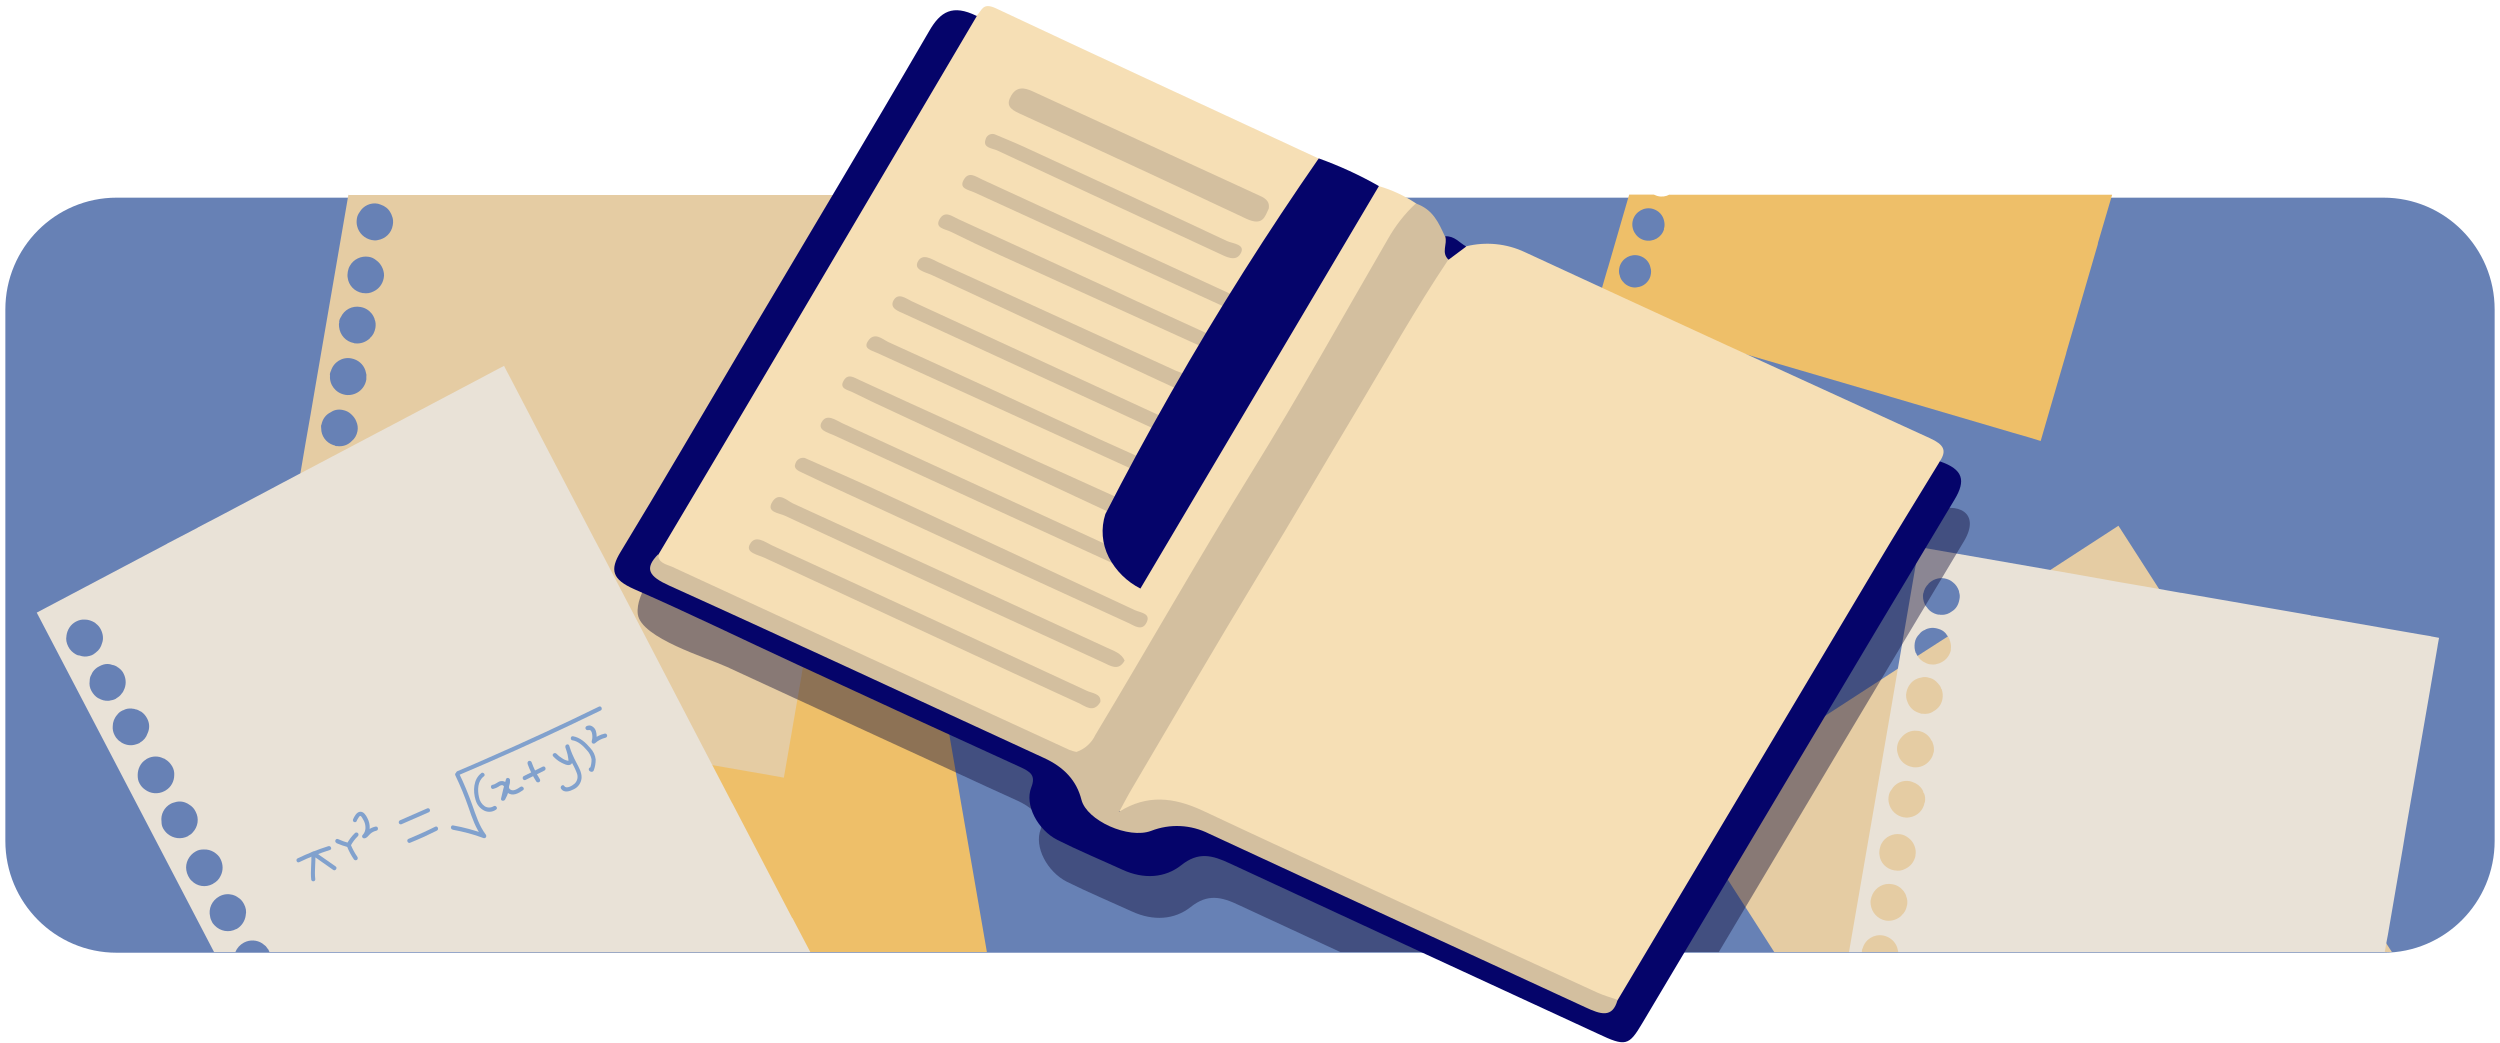 <svg width="386" height="161" viewBox="0 0 386 161" fill="none" xmlns="http://www.w3.org/2000/svg">
    <g clip-path="url(#clip0_2712_8196)">
        <path
            d="M367.991 30.518H18.009C8.519 30.518 0.826 38.25 0.826 47.788V129.831C0.826 139.369 8.519 147.101 18.009 147.101H367.991C377.481 147.101 385.174 139.369 385.174 129.831V47.788C385.174 38.25 377.481 30.518 367.991 30.518Z"
            fill="#6781B5" />
        <path
            d="M152.378 147.003H71.017L70.784 145.653L69.811 140.06L69.091 135.875L68.799 134.212L64.654 110.215L62.007 94.882L61.54 92.222L58.524 74.757L58.349 73.838L61.19 73.349L98.475 66.837L103.729 65.917L112.116 64.451L131.147 61.145L137.336 60.05L147.669 119.759L148.311 123.534L150.529 136.324L152.378 147.003Z"
            fill="#EEBF69" />
        <path
            d="M369.314 147.003H273.943L269.272 139.708L259.718 124.844L293.052 103.233L296.088 101.258L300.836 98.207L316.579 87.998L327.087 81.172L333.353 90.931L368.439 145.634V145.653L369.314 147.003Z"
            fill="#E5CCA3" />
        <path
            d="M296.788 121.93C296.905 122.106 296.963 122.262 297.022 122.438C297.022 122.438 297.1 122.399 297.119 122.419C296.983 122.282 296.886 122.106 296.788 121.93ZM375.308 98.226L373.42 97.913L357.016 95.058H356.88L356.685 94.98L336.856 91.538H336.758L333.333 90.931L326.892 89.817L323.973 89.288H323.915L318.875 88.389L318.7 88.35H318.641L316.559 87.998L296.263 84.458L293.033 103.233L291.884 109.98L285.482 147.003H287.467C287.467 146.905 287.467 146.827 287.487 146.748C287.487 146.612 287.545 146.494 287.603 146.396C287.992 145.027 289.355 144.186 290.756 144.441C291.787 144.636 292.585 145.34 292.916 146.259C292.974 146.494 293.033 146.729 293.091 146.964V147.003H368.205L368.439 145.653L368.594 144.832L368.692 144.323L370.988 130.966L371.455 128.13L375.172 106.714L376.339 99.908L376.398 99.517L376.514 98.891L376.592 98.481L375.308 98.246V98.226ZM296.963 91.635C297.08 91.049 297.333 90.54 297.761 90.149V90.11C298.403 89.484 299.299 89.132 300.252 89.308C300.739 89.406 301.167 89.582 301.536 89.914C301.965 90.227 302.256 90.697 302.432 91.166C302.47 91.244 302.49 91.362 302.49 91.459C302.607 91.811 302.626 92.163 302.529 92.574C302.393 93.376 302.003 94.021 301.381 94.393C300.914 94.745 300.388 94.96 299.785 94.921C299.629 94.941 299.493 94.921 299.376 94.882C299.376 94.882 299.299 94.921 299.26 94.901C299.046 94.862 298.812 94.784 298.637 94.706C298.131 94.491 297.742 94.139 297.469 93.709C297.314 93.591 297.236 93.435 297.177 93.278C296.944 92.77 296.847 92.163 296.944 91.577L296.963 91.635ZM294.434 139.786C294.336 140.431 294.044 140.959 293.597 141.331V141.37C292.974 141.957 292.137 142.25 291.262 142.152C291.223 142.133 291.203 142.152 291.184 142.133H291.145C289.88 141.898 288.965 140.862 288.829 139.61C288.79 139.336 288.79 139.101 288.868 138.828C288.907 138.593 288.985 138.378 289.082 138.182V138.143C289.627 136.97 290.853 136.285 292.137 136.52C292.916 136.637 293.5 137.048 293.928 137.596C294.083 137.83 294.239 138.065 294.317 138.339L294.278 138.378H294.317C294.511 138.828 294.531 139.317 294.453 139.786H294.434ZM295.757 132.1C295.582 133.019 294.998 133.762 294.2 134.134C293.694 134.427 293.13 134.505 292.546 134.388C292.527 134.427 292.488 134.388 292.488 134.388C291.223 134.173 290.308 133.195 290.191 132.002C290.133 131.709 290.172 131.415 290.211 131.122C290.289 130.79 290.367 130.477 290.522 130.222C291.067 129.205 292.274 128.619 293.441 128.814C293.889 128.873 294.258 129.068 294.57 129.303C295.037 129.616 295.407 130.085 295.601 130.613C295.776 131.083 295.854 131.572 295.737 132.1H295.757ZM297.158 123.905C296.963 125.137 296.01 126.017 294.842 126.194C294.609 126.252 294.317 126.272 294.044 126.194C293.986 126.194 293.967 126.233 293.928 126.194C292.78 125.978 291.904 125.118 291.651 124.023C291.554 123.651 291.554 123.279 291.612 122.908C291.67 122.517 291.826 122.204 292.06 121.91C292.604 120.952 293.733 120.385 294.901 120.62C295.076 120.659 295.173 120.698 295.329 120.757C295.971 120.972 296.496 121.382 296.827 121.95C296.944 122.126 297.002 122.282 297.061 122.458C297.255 122.888 297.294 123.397 297.197 123.905H297.158ZM298.54 116.16C298.462 116.63 298.248 117.08 297.956 117.412C297.372 118.155 296.438 118.566 295.484 118.468C295.426 118.468 295.348 118.468 295.329 118.429C295.29 118.468 295.27 118.429 295.27 118.429C294.142 118.234 293.286 117.432 293.033 116.415C292.896 116.024 292.857 115.574 292.935 115.163C293.013 114.694 293.208 114.322 293.48 113.97L293.519 113.931C294.083 113.188 295.017 112.718 295.971 112.836C296.088 112.836 296.166 112.836 296.243 112.855C297.119 113.012 297.839 113.559 298.209 114.322C298.306 114.439 298.384 114.537 298.403 114.694C298.598 115.124 298.637 115.632 298.579 116.16H298.54ZM299.921 107.888C299.785 108.748 299.26 109.433 298.559 109.804C298.053 110.176 297.43 110.293 296.788 110.195C296.73 110.195 296.71 110.235 296.671 110.195C296.477 110.137 296.302 110.098 296.146 110.019C295.348 109.746 294.764 109.1 294.492 108.318C294.414 108.122 294.336 107.907 294.317 107.673V107.633C294.278 107.399 294.297 107.125 294.356 106.871C294.453 106.382 294.648 105.951 294.959 105.58C295.348 105.071 295.951 104.719 296.613 104.622C296.924 104.524 297.275 104.504 297.625 104.582C297.683 104.582 297.703 104.602 297.742 104.622C298.209 104.7 298.579 104.895 298.909 105.189L298.948 105.228C298.948 105.228 299.046 105.287 299.046 105.345C299.162 105.443 299.26 105.502 299.337 105.658C299.552 105.873 299.668 106.108 299.746 106.401H299.785C299.785 106.401 299.863 106.48 299.824 106.499C299.96 106.949 299.999 107.399 299.921 107.849V107.888ZM301.245 100.26C301.069 101.16 300.505 101.923 299.688 102.294C299.513 102.392 299.357 102.47 299.143 102.49C298.812 102.627 298.442 102.627 298.053 102.568C298.053 102.568 297.975 102.607 297.936 102.568C297.606 102.509 297.314 102.372 297.061 102.216C296.944 102.177 296.886 102.138 296.808 102.06C296.496 101.864 296.263 101.59 296.068 101.277C295.971 101.14 295.893 100.984 295.835 100.827H295.796C295.601 100.319 295.562 99.81 295.64 99.263C295.718 98.715 295.99 98.246 296.341 97.913C296.574 97.6 296.847 97.385 297.177 97.268C297.469 97.072 297.82 96.994 298.17 96.955C298.384 96.916 298.656 96.955 298.909 96.994C299.123 97.033 299.357 97.112 299.571 97.19C299.96 97.346 300.291 97.6 300.544 97.952C300.583 97.972 300.544 98.011 300.544 98.011C300.622 98.089 300.7 98.168 300.758 98.265C300.894 98.441 300.992 98.637 301.05 98.852C301.05 98.891 301.05 98.93 301.05 98.969H301.089C301.225 99.439 301.283 99.85 301.186 100.299L301.245 100.26ZM296.788 121.969C296.905 122.145 296.963 122.302 297.022 122.478C297.022 122.478 297.1 122.438 297.119 122.458C296.983 122.321 296.886 122.145 296.788 121.969Z"
            fill="#E9E2D7" />
        <path
            d="M257.752 30.049C257.227 30.342 256.565 30.44 255.923 30.264C255.923 30.264 255.865 30.264 255.845 30.244C255.67 30.186 255.514 30.127 255.359 30.049H251.545L250.105 34.997V35.036L250.085 35.075L248.275 41.314L248.12 41.803L246.349 47.885L247.692 48.257L256.448 50.839L258.433 51.445H258.492L265.127 53.42H265.186L266.762 53.889H266.782L266.84 53.909L291.476 61.126L291.904 61.263L310.721 66.797L313.232 67.521L315.08 68.088L316.754 62.319L319.031 54.515V54.457L323.915 37.657V37.539L326.114 30.068H257.791L257.752 30.049ZM254.833 42.624C254.561 43.563 253.744 44.248 252.81 44.345C252.518 44.424 252.167 44.404 251.837 44.306H251.817L251.759 44.287C251.272 44.13 250.844 43.856 250.552 43.446H250.533C250.319 43.172 250.124 42.839 250.085 42.487H250.066C249.929 42.077 249.949 41.627 250.066 41.177C250.455 39.867 251.817 39.104 253.14 39.495C254.035 39.769 254.658 40.453 254.833 41.314C254.97 41.725 254.95 42.155 254.833 42.605V42.624ZM256.935 35.368C256.565 36.659 255.242 37.422 253.899 37.09C253.899 37.09 253.86 37.09 253.821 37.07C252.518 36.679 251.739 35.271 252.128 33.96C252.518 32.65 253.919 31.868 255.222 32.259C256.118 32.533 256.76 33.237 256.935 34.097C257.032 34.528 257.052 34.938 256.896 35.368H256.935Z"
            fill="#EEBF69" />
        <path
            d="M60.295 32.806C60.412 32.983 60.47 33.139 60.528 33.315C60.528 33.315 60.606 33.276 60.645 33.315C60.509 33.158 60.412 32.983 60.314 32.826L60.295 32.806ZM51.48 68.714L51.616 68.91L51.674 68.773C51.577 68.773 51.538 68.773 51.48 68.714ZM53.795 30.049L48.6 60.206L47.977 63.864L47.179 68.401L46.556 72.058L44.902 81.739V81.837L44.863 81.974L43.287 90.99V91.029L43.268 91.088L42.022 98.363L41.906 98.95L40.699 106.069L42.256 106.323L50.837 107.829L51.81 108.005L52.492 108.122H52.589L53.231 108.259L54.827 108.553H54.885L56.559 108.846L62.65 109.922H62.708L64.537 110.235H64.576L64.673 110.254L93.415 115.241L93.921 115.339L115.93 119.172L118.868 119.681L121.028 120.072L122.196 113.344L122.332 112.542L123.772 104.211V104.152L127.158 84.516V84.38L131.186 61.184L132.14 55.747L132.237 55.258L134.533 41.881L135.001 39.045L136.557 30.108H53.854L53.795 30.049ZM55.099 33.745C55.157 33.354 55.313 33.041 55.527 32.748C56.072 31.789 57.22 31.222 58.368 31.457C58.524 31.496 58.641 31.535 58.777 31.594C59.419 31.809 59.964 32.22 60.275 32.806C60.392 32.983 60.45 33.139 60.509 33.315C60.703 33.745 60.742 34.254 60.645 34.762C60.45 35.994 59.497 36.874 58.329 37.07C58.096 37.129 57.804 37.148 57.512 37.07C57.454 37.07 57.434 37.109 57.415 37.07C56.267 36.835 55.391 35.994 55.138 34.899C55.041 34.528 55.041 34.156 55.099 33.765V33.745ZM53.698 41.959C53.756 41.627 53.854 41.314 54.009 41.06C54.554 40.043 55.761 39.456 56.928 39.652C57.376 39.71 57.746 39.906 58.057 40.16C58.524 40.473 58.874 40.942 59.088 41.47C59.264 41.94 59.361 42.429 59.244 42.957C59.069 43.876 58.485 44.619 57.687 44.991C57.181 45.265 56.617 45.343 56.033 45.245C55.994 45.284 55.975 45.245 55.975 45.245C54.729 45.03 53.815 44.052 53.679 42.859C53.62 42.566 53.659 42.272 53.698 41.959ZM52.355 49.685C52.375 49.469 52.453 49.235 52.569 49.039L52.608 49C53.134 47.827 54.36 47.162 55.644 47.396C56.403 47.514 57.006 47.924 57.434 48.472C57.59 48.687 57.726 48.941 57.824 49.196V49.235V49.254C58.018 49.685 58.038 50.173 57.96 50.643C57.843 51.269 57.571 51.816 57.123 52.188V52.227C56.5 52.814 55.663 53.127 54.788 53.009C54.749 52.99 54.729 53.009 54.691 53.009L54.652 52.97C53.406 52.755 52.492 51.738 52.355 50.486C52.316 50.213 52.316 49.978 52.394 49.704L52.355 49.685ZM50.974 57.625C50.974 57.488 51.032 57.371 51.09 57.292C51.48 55.923 52.842 55.063 54.243 55.337C55.274 55.532 56.072 56.217 56.403 57.156L56.578 57.86C56.578 57.86 56.578 58.055 56.559 58.192C56.578 58.309 56.559 58.427 56.559 58.564V58.603C56.306 60.148 54.885 61.184 53.348 60.969C53.348 60.969 53.289 60.969 53.27 60.95C51.83 60.695 50.837 59.405 50.954 58.016C50.935 57.86 50.915 57.742 50.954 57.625H50.974ZM49.631 65.585C49.787 64.705 50.312 64.001 51.071 63.649C51.596 63.277 52.239 63.16 52.9 63.297C53.406 63.394 53.854 63.609 54.184 63.922C54.554 64.255 54.866 64.646 55.021 65.096C55.216 65.526 55.294 66.054 55.196 66.563C55.08 67.189 54.768 67.736 54.301 68.108C53.737 68.714 52.881 69.007 52.005 68.871C52.005 68.871 51.927 68.91 51.888 68.871C51.81 68.871 51.694 68.812 51.635 68.773C51.538 68.773 51.499 68.773 51.441 68.714C50.312 68.323 49.592 67.286 49.592 66.152C49.553 65.937 49.573 65.761 49.592 65.585H49.631ZM48.191 73.858C48.327 72.958 48.911 72.215 49.67 71.863C49.826 71.726 49.962 71.648 50.176 71.628C50.584 71.452 51.032 71.433 51.48 71.53C52.083 71.628 52.589 71.921 52.959 72.391C53.251 72.626 53.465 72.978 53.62 73.33C53.795 73.799 53.873 74.288 53.756 74.835C53.64 75.461 53.348 75.989 52.881 76.361C52.297 77.006 51.441 77.3 50.546 77.124C50.526 77.163 50.487 77.124 50.487 77.124L50.448 77.163C50.312 77.163 50.195 77.104 50.117 77.046C49.222 76.791 48.541 76.068 48.288 75.207C48.172 74.914 48.113 74.64 48.152 74.347C48.133 74.171 48.152 74.053 48.172 73.877L48.191 73.858ZM49.397 79.216C49.611 79.216 49.806 79.216 50.001 79.255C50.04 79.255 50.078 79.255 50.137 79.255C51.149 79.431 51.947 80.116 52.278 81.055C52.472 81.544 52.531 82.013 52.453 82.58C52.2 84.106 50.798 85.103 49.261 84.888C49.261 84.888 49.203 84.888 49.183 84.868C48.308 84.712 47.607 84.184 47.257 83.421H47.218C46.868 82.854 46.77 82.248 46.868 81.563C46.926 81.27 47.004 80.996 47.14 80.761C47.588 79.921 48.444 79.334 49.397 79.236V79.216ZM49.592 98.989C49.417 100.084 48.561 100.964 47.529 101.199C47.199 101.336 46.79 101.356 46.42 101.297H46.381H46.323C45.739 101.179 45.233 100.925 44.844 100.495H44.805C44.513 100.221 44.26 99.869 44.182 99.478L44.143 99.439C43.949 99.009 43.91 98.5 43.968 97.972C44.26 96.427 45.7 95.41 47.237 95.684C48.269 95.879 49.067 96.564 49.378 97.522C49.573 97.953 49.611 98.461 49.553 98.989H49.592ZM47.841 92.828C47.841 92.828 47.782 92.828 47.763 92.828C46.225 92.535 45.175 91.068 45.447 89.523C45.739 87.978 47.199 86.922 48.736 87.215C49.787 87.391 50.604 88.115 50.915 89.073C51.09 89.543 51.149 90.012 51.051 90.521C50.779 92.046 49.397 93.063 47.841 92.848V92.828ZM51.46 68.695L51.596 68.89L51.655 68.753C51.557 68.753 51.519 68.753 51.46 68.695ZM60.275 32.787C60.392 32.963 60.45 33.119 60.509 33.295C60.509 33.295 60.587 33.256 60.626 33.295C60.489 33.139 60.392 32.963 60.295 32.806L60.275 32.787Z"
            fill="#E5CCA3" />
        <path
            d="M28.77 123.983C28.965 124.062 29.101 124.14 29.257 124.257C29.257 124.257 29.296 124.179 29.335 124.179C29.14 124.14 28.945 124.062 28.77 123.983ZM122.332 141.742L122.293 141.703L113.089 124.062L113.011 123.944L107.037 112.484L99.584 98.168L99.35 97.718L93.084 85.709L91.742 83.186L83.218 66.856L81.701 63.922L78.509 57.801L78.315 57.449L78.023 56.882L77.828 56.49L76.66 57.097L74.968 57.996L60.236 65.78L60.12 65.859L59.925 65.937L45.914 73.329L43.248 74.738L42.12 75.344L42.042 75.383L34.764 79.236L33.168 80.077L31.884 80.742L30.541 81.446L30.502 81.485L29.607 81.954L25.968 83.851L25.812 83.93L25.773 83.969L5.672 94.588L17.659 117.51L33.051 147.003H36.34C36.574 146.396 37.041 145.868 37.663 145.536C38.597 145.047 39.668 145.125 40.485 145.653C40.68 145.81 40.855 145.947 41.049 146.103C41.088 146.181 41.166 146.259 41.244 146.377C41.322 146.455 41.4 146.572 41.477 146.67V146.709C41.477 146.709 41.575 146.905 41.614 147.003H125.115L122.352 141.742H122.332ZM12.21 101.199C12.015 101.199 11.879 101.121 11.724 101.042C11.237 100.769 10.79 100.358 10.537 99.83C10.264 99.302 10.147 98.735 10.264 98.168V98.128C10.381 97.268 10.867 96.427 11.724 95.977C12.171 95.742 12.619 95.625 13.125 95.664C13.65 95.664 14.175 95.86 14.604 96.114C14.681 96.153 14.759 96.231 14.837 96.31C15.149 96.544 15.363 96.799 15.557 97.17C15.927 97.894 16.005 98.656 15.752 99.321C15.596 99.889 15.304 100.378 14.818 100.73C14.701 100.847 14.584 100.925 14.487 100.964C14.487 100.964 14.448 101.042 14.409 101.042C14.214 101.16 14 101.238 13.806 101.277C13.28 101.434 12.755 101.395 12.249 101.199H12.21ZM16.725 108.201C16.199 108.24 15.674 108.083 15.207 107.809H15.168C14.72 107.536 14.39 107.164 14.117 106.675C13.845 106.186 13.767 105.658 13.845 105.169C13.845 104.778 13.922 104.445 14.117 104.152C14.234 103.82 14.448 103.546 14.72 103.292C14.876 103.135 15.11 102.979 15.324 102.881C15.518 102.764 15.732 102.685 15.966 102.607C16.374 102.49 16.783 102.49 17.192 102.607C17.231 102.607 17.231 102.646 17.231 102.646C17.581 102.685 17.873 102.803 18.126 102.979L18.204 103.057H18.243C18.612 103.331 18.924 103.624 19.099 104.035C19.508 104.856 19.508 105.815 19.099 106.597C19.021 106.792 18.943 106.929 18.787 107.086C18.593 107.399 18.301 107.614 17.97 107.809C17.97 107.809 17.931 107.888 17.892 107.888C17.6 108.044 17.289 108.122 16.997 108.161C16.88 108.201 16.803 108.201 16.705 108.201H16.725ZM18.671 114.576C18.476 114.459 18.301 114.342 18.145 114.166V114.126C17.951 113.97 17.814 113.755 17.698 113.52C17.464 113.07 17.367 112.621 17.406 112.132C17.406 111.486 17.659 110.841 18.106 110.352C18.301 110.078 18.554 109.863 18.904 109.706C18.943 109.667 18.982 109.667 19.021 109.667C19.43 109.433 19.838 109.374 20.286 109.394H20.325C20.325 109.394 20.442 109.394 20.48 109.433C20.636 109.433 20.753 109.433 20.889 109.511C21.2 109.55 21.415 109.667 21.687 109.843H21.726C21.726 109.843 21.804 109.843 21.804 109.882C22.193 110.156 22.485 110.489 22.699 110.899C23.127 111.662 23.127 112.523 22.777 113.246C22.582 113.853 22.173 114.342 21.609 114.655C21.57 114.694 21.57 114.733 21.531 114.733C21.337 114.811 21.181 114.889 21.006 114.928C20.208 115.202 19.352 115.046 18.671 114.596V114.576ZM22.387 121.91C22.037 121.676 21.745 121.343 21.551 120.972C21.317 120.561 21.259 120.15 21.259 119.7V119.661C21.259 118.722 21.706 117.764 22.524 117.275C22.602 117.197 22.679 117.158 22.757 117.119C23.555 116.708 24.45 116.708 25.19 117.08C25.345 117.119 25.462 117.158 25.579 117.275C25.988 117.51 26.318 117.882 26.591 118.331C26.824 118.742 26.941 119.231 26.902 119.681C26.902 120.62 26.416 121.539 25.598 122.028C25.559 122.067 25.482 122.106 25.443 122.106C25.443 122.145 25.404 122.145 25.404 122.145C24.392 122.673 23.224 122.556 22.387 121.91ZM25.91 128.775C25.618 128.54 25.384 128.247 25.19 127.915C24.995 127.562 24.937 127.23 24.937 126.858C24.781 125.763 25.345 124.629 26.396 124.081C26.552 124.003 26.669 123.964 26.805 123.925C27.447 123.69 28.128 123.69 28.731 123.964C28.926 124.042 29.062 124.12 29.218 124.238C29.627 124.472 29.977 124.844 30.191 125.294C30.794 126.389 30.561 127.68 29.743 128.54C29.588 128.736 29.354 128.912 29.101 129.029C29.062 129.068 29.062 129.108 29.023 129.108C27.972 129.636 26.766 129.479 25.89 128.755L25.91 128.775ZM29.588 135.992C29.354 135.796 29.218 135.542 29.062 135.268C28.907 134.955 28.809 134.662 28.77 134.368C28.576 133.234 29.179 132.022 30.23 131.454C30.619 131.22 31.028 131.161 31.436 131.161C32.001 131.122 32.565 131.278 33.051 131.572C33.46 131.846 33.849 132.178 34.063 132.667C34.472 133.508 34.472 134.447 34.063 135.229C33.83 135.757 33.421 136.168 32.896 136.442C32.896 136.481 32.857 136.481 32.857 136.481C31.728 137.087 30.424 136.852 29.588 135.992ZM37.936 141.311V141.351C37.819 142.191 37.333 142.954 36.593 143.404C36.554 143.404 36.554 143.443 36.515 143.443H36.476C35.348 144.049 34.005 143.795 33.129 142.876C32.935 142.68 32.779 142.485 32.682 142.231C32.565 142.035 32.487 141.8 32.448 141.585V141.546C32.137 140.294 32.721 139.023 33.869 138.397C34.55 138.026 35.27 137.987 35.931 138.163C36.204 138.241 36.457 138.358 36.69 138.515V138.554H36.729C37.138 138.788 37.449 139.16 37.663 139.571C37.975 140.138 38.072 140.744 37.936 141.311ZM28.731 123.964C28.926 124.042 29.062 124.12 29.218 124.238C29.218 124.238 29.257 124.159 29.296 124.159C29.101 124.12 28.907 124.042 28.731 123.964Z"
            fill="#E9E2D7" />
        <path
            d="M48.677 135.738C48.522 134.427 48.775 133.097 48.677 131.767L48.308 132.139C48.424 132.178 48.541 132.256 48.619 132.335L49.047 132.628L49.825 133.176L51.441 134.31C51.772 134.564 52.161 134.017 51.83 133.782L50.098 132.569L49.261 131.983C49.028 131.748 48.716 131.572 48.405 131.494C48.23 131.494 48.074 131.611 48.055 131.787V131.865C48.152 133.176 47.899 134.506 48.055 135.835C48.094 136.011 48.288 136.109 48.444 136.07C48.6 136.031 48.697 135.894 48.677 135.738Z"
            fill="#81A1CD" />
        <path
            d="M46.206 133.117C47.743 132.374 49.32 131.748 50.935 131.239C51.343 131.122 51.071 130.516 50.682 130.653C49.067 131.161 47.49 131.787 45.953 132.53C45.583 132.706 45.836 133.312 46.206 133.117Z"
            fill="#81A1CD" />
        <path
            d="M51.947 130.183C52.531 130.438 53.153 130.653 53.776 130.809C53.931 130.809 54.068 130.751 54.126 130.614C54.418 130.066 54.788 129.558 55.235 129.127C55.372 129.01 55.391 128.814 55.294 128.658C55.177 128.521 54.982 128.501 54.827 128.599C54.301 129.108 53.854 129.694 53.523 130.34L53.873 130.144C53.289 130.007 52.745 129.812 52.2 129.558C51.81 129.382 51.577 129.988 51.966 130.164L51.947 130.183Z"
            fill="#81A1CD" />
        <path
            d="M53.581 130.692C53.854 131.396 54.224 132.08 54.652 132.706C54.768 132.843 54.963 132.863 55.119 132.765C55.255 132.647 55.274 132.452 55.177 132.295C54.768 131.709 54.438 131.083 54.165 130.437C54.087 130.281 53.912 130.183 53.737 130.261C53.562 130.34 53.484 130.516 53.562 130.692H53.581Z"
            fill="#81A1CD" />
        <path
            d="M55.06 126.78C55.138 126.585 55.235 126.428 55.352 126.252C55.391 126.174 55.527 125.978 55.624 125.978C55.722 125.978 55.858 126.154 55.897 126.233C56.014 126.409 56.111 126.585 56.208 126.78C56.5 127.426 56.559 128.306 56.033 128.873C55.897 128.99 55.858 129.186 55.975 129.323C56.053 129.42 56.169 129.46 56.286 129.44C56.695 129.381 56.87 129.01 57.162 128.756C57.434 128.501 57.746 128.345 58.096 128.267C58.505 128.188 58.407 127.543 57.999 127.621C57.609 127.699 57.24 127.856 56.928 128.091C56.773 128.208 56.656 128.325 56.52 128.482C56.422 128.58 56.325 128.775 56.189 128.795L56.442 129.362C57.259 128.521 57.24 127.269 56.714 126.291C56.5 125.861 56.15 125.294 55.605 125.333C55.06 125.372 54.691 126.076 54.496 126.546C54.457 126.722 54.554 126.898 54.71 126.937C54.846 126.976 55.021 126.917 55.08 126.761H55.06V126.78Z"
            fill="#81A1CD" />
        <path
            d="M62.007 127.25L66.211 125.411C66.366 125.333 66.444 125.157 66.366 124.981C66.289 124.805 66.113 124.746 65.938 124.825L61.735 126.663C61.579 126.761 61.521 126.956 61.599 127.113C61.677 127.25 61.832 127.308 61.968 127.269L62.007 127.25Z"
            fill="#81A1CD" />
        <path
            d="M63.311 130.125C64.712 129.558 66.094 128.932 67.456 128.247C67.826 128.052 67.573 127.465 67.203 127.641C65.841 128.325 64.479 128.932 63.078 129.518C62.688 129.675 62.941 130.281 63.331 130.125H63.311Z"
            fill="#81A1CD" />
        <path
            d="M69.908 128.11C71.523 128.404 73.119 128.814 74.656 129.401C74.831 129.46 75.007 129.362 75.065 129.205C75.104 129.108 75.084 128.971 75.026 128.892C73.975 127.504 73.489 125.9 72.905 124.257C72.321 122.614 71.659 121.011 70.9 119.446C70.725 119.075 70.122 119.329 70.297 119.7C71.076 121.324 71.757 122.967 72.341 124.668C72.905 126.311 73.43 127.895 74.501 129.284L74.87 128.775C73.275 128.188 71.621 127.739 69.966 127.445C69.577 127.367 69.48 128.012 69.889 128.091L69.908 128.11Z"
            fill="#81A1CD" />
        <path
            d="M70.862 119.661C76.602 117.236 82.304 114.674 87.928 112.014C89.543 111.252 91.138 110.489 92.734 109.707C93.104 109.531 92.851 108.924 92.481 109.1C86.877 111.838 81.214 114.459 75.493 116.962C73.878 117.686 72.243 118.39 70.609 119.075C70.453 119.153 70.375 119.329 70.453 119.505C70.531 119.681 70.706 119.74 70.881 119.661H70.862Z"
            fill="#81A1CD" />
        <path
            d="M74.325 119.368C73.08 120.287 73.002 122.145 73.43 123.514C73.625 124.238 74.111 124.825 74.753 125.157C75.357 125.45 76.057 125.392 76.602 125.001C76.933 124.766 76.544 124.257 76.193 124.492C75.785 124.746 75.259 124.746 74.851 124.492C74.364 124.16 74.053 123.651 73.956 123.084C73.703 121.989 73.741 120.6 74.695 119.877C75.045 119.642 74.637 119.133 74.286 119.368H74.306H74.325Z"
            fill="#81A1CD" />
        <path
            d="M76.174 121.793C76.524 121.715 76.855 121.558 77.147 121.343C77.38 121.206 77.633 121.148 77.809 121.421C78.178 121.989 77.633 122.693 77.4 123.201L78.023 123.358C78.217 122.399 78.451 121.48 78.723 120.541L78.1 120.483C78.1 120.796 78.042 121.109 77.945 121.402C77.906 121.793 78.062 122.184 78.392 122.419C79.171 122.986 80.066 122.497 80.747 122.008C81.097 121.773 80.669 121.265 80.338 121.5C79.91 121.793 79.171 122.302 78.704 121.832C78.529 121.656 78.587 121.441 78.645 121.226C78.743 120.952 78.762 120.678 78.743 120.385C78.684 120.092 78.217 119.974 78.12 120.326C77.828 121.304 77.575 122.302 77.361 123.299C77.283 123.69 77.828 123.749 77.984 123.455C78.217 123.045 78.392 122.634 78.529 122.184C78.626 121.793 78.529 121.363 78.315 121.03C78.081 120.678 77.653 120.522 77.244 120.62C76.836 120.717 76.505 121.109 76.077 121.167C75.902 121.187 75.765 121.343 75.804 121.539C75.843 121.734 75.979 121.852 76.174 121.813V121.773V121.793Z"
            fill="#81A1CD" />
        <path
            d="M81.136 120.424L84.055 118.977C84.425 118.781 84.172 118.194 83.802 118.37L80.883 119.818C80.513 120.013 80.766 120.6 81.136 120.424Z"
            fill="#81A1CD" />
        <path
            d="M81.448 117.921C81.798 118.899 82.245 119.818 82.81 120.678C82.926 120.815 83.121 120.835 83.277 120.737C83.432 120.639 83.432 120.424 83.335 120.268C82.81 119.446 82.401 118.586 82.07 117.666C81.992 117.51 81.817 117.432 81.642 117.49C81.486 117.569 81.409 117.745 81.467 117.921H81.448Z"
            fill="#81A1CD" />
        <path
            d="M85.437 116.806C85.787 117.178 86.196 117.51 86.663 117.745C87.052 117.94 87.616 118.253 88.044 118.077C88.472 117.901 88.453 117.314 88.375 116.884C88.278 116.278 88.103 115.691 87.889 115.124C87.752 114.733 87.169 114.987 87.305 115.378C87.538 116.082 87.811 116.767 88.122 117.432C88.472 118.038 88.803 118.684 89.056 119.348C89.29 119.916 89.173 120.541 88.745 120.972C88.433 121.265 87.461 121.891 87.13 121.363C86.916 121.011 86.41 121.422 86.624 121.774C87.071 122.478 87.986 122.184 88.57 121.871C89.27 121.558 89.737 120.874 89.796 120.111C89.835 119.251 89.387 118.507 88.998 117.764C88.55 116.923 88.161 116.043 87.869 115.124L87.285 115.378C87.422 115.75 87.538 116.121 87.636 116.513C87.675 116.708 87.713 116.884 87.733 117.08C87.752 117.178 87.772 117.275 87.772 117.393C87.772 117.49 87.772 117.471 87.655 117.451C87.324 117.393 87.013 117.236 86.741 117.041C86.449 116.865 86.157 116.63 85.923 116.376C85.631 116.082 85.125 116.474 85.417 116.786L85.437 116.806Z"
            fill="#81A1CD" />
        <path
            d="M88.395 114.303C89.29 114.459 90.01 115.124 90.574 115.789C90.963 116.18 91.216 116.669 91.333 117.217C91.353 117.725 91.255 118.234 91.061 118.723L91.489 118.547L91.353 118.488C91.177 118.429 91.002 118.507 90.924 118.664C90.866 118.84 90.944 119.016 91.1 119.094L91.236 119.153C91.411 119.212 91.586 119.133 91.664 118.977C91.878 118.429 91.975 117.823 91.975 117.256C91.897 116.591 91.606 115.985 91.138 115.496C90.438 114.655 89.582 113.872 88.472 113.677C88.083 113.598 87.986 114.244 88.395 114.322V114.303Z"
            fill="#81A1CD" />
        <path
            d="M90.827 112.738H90.885C90.885 112.738 90.924 112.738 90.885 112.718C90.847 112.699 90.963 112.718 90.944 112.718H91.022H91.061C91.1 112.718 91.1 112.718 91.138 112.738C91.255 112.855 91.353 112.992 91.391 113.168C91.489 113.559 91.489 113.99 91.372 114.381C91.314 114.537 91.372 114.733 91.547 114.811C91.664 114.85 91.781 114.831 91.878 114.752C92.326 114.342 92.89 114.048 93.474 113.911C93.649 113.872 93.766 113.716 93.746 113.54C93.707 113.364 93.552 113.227 93.376 113.266C92.656 113.422 91.995 113.774 91.45 114.263L91.995 114.596C92.17 114.029 92.17 113.403 91.995 112.836C91.897 112.542 91.683 112.288 91.411 112.132C91.158 111.975 90.847 111.975 90.574 112.112C90.418 112.19 90.341 112.366 90.418 112.542C90.496 112.699 90.671 112.777 90.847 112.718L90.827 112.738Z"
            fill="#81A1CD" />
        <path opacity="0.44"
            d="M303.229 83.578C290.542 104.68 277.971 125.841 265.38 147.003H206.962C201.767 144.597 196.571 142.192 191.375 139.786C188.573 138.437 186.452 137.967 183.844 140.04C181.354 142.016 178.065 142.25 174.757 140.725C171.507 139.238 168.004 137.772 164.735 136.148C161.699 134.623 159.617 130.731 160.687 128.032C161.427 126.154 158.741 124.375 157.146 123.651C153.935 122.184 150.724 120.737 147.513 119.231C142.512 116.923 137.511 114.635 132.51 112.327C125.738 109.198 118.966 106.088 112.213 102.959C109.139 101.551 98.981 98.52 98.475 94.843C98.047 91.538 101.939 87.137 103.69 84.36C105.831 80.996 107.991 77.613 110.131 74.229C118.538 61.028 126.944 47.827 135.351 34.606C140.021 27.291 144.672 19.977 149.323 12.662H149.79C150.743 12.643 151.678 12.584 152.592 12.486C154.694 12.271 156.776 11.938 158.858 11.802C163.781 11.411 169.308 12.095 172.558 15.831C174.873 18.49 175.593 22.148 176.002 25.668C177.87 42.018 174.912 59.17 180.731 74.562C184.448 84.321 191.473 92.555 199.782 98.813C208.091 105.052 217.685 109.433 227.473 112.934C233.856 115.202 240.842 117.138 247.302 115.163C253.062 113.403 257.48 108.846 261.878 104.719C269.156 97.855 277.056 91.753 285.443 86.374C289.549 83.793 293.908 80.8 298.423 78.943C302.159 77.456 305.934 79.079 303.229 83.578Z"
            fill="#14103D" />
        <path
            d="M226.383 38.028C229.419 37.285 232.61 37.598 235.432 38.928C256.215 48.55 277.056 58.114 297.975 67.658C300.135 68.636 300.622 69.555 299.513 71.217C299.299 73.153 298.598 74.992 297.489 76.596C282.855 101.14 268.28 125.705 253.724 150.288C252.732 151.951 252.012 153.848 249.793 154.747C247.769 155.217 246.154 154.2 244.5 153.457C225.507 144.832 206.612 136.031 187.658 127.289C183.28 125.274 179.116 123.455 174.27 125.411C173.784 125.529 173.278 125.47 172.83 125.235C171.838 123.319 173.356 121.969 174.192 120.522C183.65 104.309 193.38 88.252 202.856 72.058C208.091 63.12 213.365 54.183 218.735 45.284C219.747 43.328 221.071 41.529 222.627 39.964C223.542 38.81 224.924 38.106 226.383 38.048V38.028Z"
            fill="#F6DFB5" />
        <path
            d="M212.898 28.738C214.941 29.325 216.887 30.244 218.658 31.418C218.813 32.161 218.599 32.943 218.113 33.53C208.091 49.763 198.634 66.269 188.826 82.619C182.696 92.848 176.839 103.213 170.534 113.344C169.6 114.85 168.627 116.337 166.389 116.649C164.677 116.786 163.237 116.063 161.797 115.398C143.038 106.792 124.298 98.148 105.597 89.445C103.671 88.545 101.238 87.959 100.868 85.573C101.491 82.228 103.787 79.549 105.5 76.654C119.336 53.322 133.191 29.99 147.046 6.678C148 5.093 148.836 3.411 150.744 2.453C151.619 1.73 151.619 0.282 153.76 1.28C170.3 9.064 186.977 16.75 203.596 24.475C204.121 25.492 203.596 26.372 203.129 27.193C199.976 32.63 196.785 38.067 193.555 43.485C193.01 44.619 192.056 45.499 190.889 45.969C189.001 46.262 187.522 45.304 185.966 44.619C174.465 39.417 163.003 34.058 151.444 28.895C162.478 34.156 173.648 39.241 184.778 44.365C186.647 45.225 188.768 45.812 189.994 47.533C190.227 49.626 189.215 51.132 187.172 52.129C183.241 52.129 180.128 49.998 176.936 48.452C167.323 43.876 157.496 39.691 147.902 35.134C157.905 39.906 167.965 44.619 178.104 49.254C180.964 50.545 184.078 51.542 186.413 53.655C186.744 55.767 185.693 57.253 183.689 58.29C181.256 58.642 179.33 57.429 177.384 56.53C166.876 51.777 156.367 46.947 145.937 42.018C145.451 41.725 144.886 41.588 144.302 41.588C155.394 46.751 166.35 51.66 177.267 56.803C179.232 57.723 181.548 58.29 182.657 60.226C182.716 62.201 181.568 64.001 179.758 64.763C176.975 64.763 174.796 63.336 172.519 62.26C162.886 57.742 153.118 53.459 143.563 48.804C142.532 48.218 141.403 47.827 140.235 47.631C151.969 53.088 163.276 58.075 174.348 63.414C175.983 64.196 177.851 64.724 178.902 66.25C179.155 68.342 178.182 69.829 176.099 70.807C173.55 71.022 171.565 69.711 169.483 68.753C158.586 63.785 147.727 58.74 136.771 53.85C148.214 59.385 159.851 64.548 171.429 69.907C172.85 70.572 174.484 71.002 175.302 72.41C175.555 74.405 174.445 76.302 172.597 77.065C170.884 77.397 169.444 76.635 168.004 75.989C156.27 70.709 144.711 65.135 132.918 59.972C143.271 65.057 153.857 69.751 164.346 74.62C166.856 75.794 169.756 76.498 171.429 78.747C171.235 80.644 171.818 82.639 170.553 84.38C169.075 84.634 167.887 83.969 166.662 83.421C154.46 77.73 142.24 72.058 129.922 66.563C144.516 73.447 159.267 80.077 173.764 87.137C174.601 87.743 175.282 88.565 175.691 89.504C179.563 82.306 183.922 75.344 188.106 68.303C195.267 56.295 202.389 44.287 209.492 32.259C210.31 30.851 210.874 29.227 212.917 28.738H212.898Z"
            fill="#F6DFB5" />
        <path
            d="M150.821 2.473C140.235 20.427 129.649 38.361 119.044 56.315C113.264 66.093 107.485 75.853 101.666 85.612C100.615 87.978 102.678 88.897 104.546 89.797C110.929 92.907 117.448 95.782 123.908 98.774C135.954 104.328 147.98 109.863 160.026 115.398C163.879 117.178 166.72 119.524 168.16 123.182C169.386 126.291 174.037 128.325 177.617 127.289C181.081 126.291 184.817 126.643 188.028 128.286C206.437 136.716 224.787 145.262 243.235 153.613C245.298 154.532 247.341 156.058 249.774 154.396C263.006 132.159 276.258 109.941 289.491 87.724C292.779 82.189 296.165 76.733 299.513 71.237C303.151 72.469 303.541 74.21 301.789 77.124C285.618 104.035 269.622 131.044 253.549 158.014C251.486 161.495 251 161.632 246.699 159.598C227.765 150.875 208.85 142.113 189.935 133.332C187.113 132.002 185.012 131.494 182.385 133.586C179.894 135.562 176.605 135.796 173.317 134.29C170.028 132.784 166.545 131.337 163.275 129.694C160.24 128.149 158.157 124.297 159.228 121.578C159.967 119.7 159.092 119.153 157.476 118.41C145.976 113.168 134.475 107.888 123.013 102.568C114.665 98.715 106.414 94.686 97.969 90.99C94.505 89.465 94.116 87.998 95.828 85.201C102.133 74.836 108.243 64.333 114.432 53.889C124.123 37.52 133.93 21.209 143.465 4.8C145.197 1.769 147.085 0.634 150.782 2.453L150.821 2.473Z"
            fill="#05046A" />
        <path
            d="M166.194 116.102C167.498 115.652 168.549 114.713 169.133 113.461C177.286 99.889 185.051 86.198 193.36 72.743C200.657 60.95 207.352 48.863 214.299 36.894C215.447 34.86 216.887 33.002 218.599 31.418C221.285 32.337 222.141 34.449 223.094 36.483C224.963 37.559 223.698 38.85 223.62 40.101C218.56 47.651 214.162 55.513 209.531 63.257C204.491 71.647 199.587 80.116 194.489 88.487C187.756 99.576 181.276 110.723 174.718 121.852C174.056 122.966 173.472 124.12 172.85 125.255C171.974 126.233 171.526 125.255 171.487 124.844C171.059 121.617 169.055 119.153 166.35 116.982C166.136 116.728 166.078 116.395 166.194 116.082V116.102Z"
            fill="#D3BF9F" />
        <path
            d="M223.659 40.101C222.452 38.987 223.542 37.676 223.133 36.483C224.593 36.405 225.332 37.481 226.383 38.067L223.659 40.101Z"
            fill="#05046A" />
        <path
            d="M166.194 116.102C170.242 118.175 172.694 120.991 172.324 125.157C172.324 125.216 172.46 125.333 172.538 125.353C172.655 125.353 172.772 125.313 172.888 125.274C177.072 122.693 181.139 123.025 185.771 125.196C205.989 134.701 226.325 143.932 246.641 153.261C247.633 153.711 248.703 154.004 249.754 154.376C248.976 157.29 247.069 156.586 244.792 155.53C225.43 146.572 206.009 137.713 186.666 128.716C183.883 127.308 180.633 127.152 177.734 128.286C174.251 129.597 167.79 126.702 166.973 123.475C166.233 120.541 164.307 118.449 161.174 117.021C141.889 108.161 122.683 99.165 103.34 90.423C100.187 88.995 99.409 87.822 101.647 85.553C101.51 86.863 102.853 87.137 103.768 87.509C124.2 96.955 144.652 106.382 165.124 115.789C165.474 115.926 165.825 116.024 166.194 116.102Z"
            fill="#D3BF9F" />
        <path
            d="M195.89 32.22C195.306 33.393 195.034 34.997 192.407 33.765C180.77 28.289 169.094 22.871 157.379 17.512C155.881 16.828 155.297 16.183 156.134 14.755C156.97 13.327 158.158 13.503 159.5 14.129C171.098 19.449 182.677 24.768 194.255 30.107C195.131 30.499 196.123 30.929 195.89 32.239V32.22Z"
            fill="#D3BF9F" />
        <path
            d="M173.628 102.02C172.675 103.683 171.468 102.803 170.262 102.255C163.353 99.087 156.426 95.918 149.537 92.75C140.08 88.389 130.622 84.028 121.184 79.627C120.27 79.197 118.246 79.099 119.238 77.495C120.231 75.892 121.496 77.28 122.391 77.71C138.562 85.103 154.713 92.516 170.826 99.967C171.916 100.475 173.18 100.847 173.648 102.02H173.628Z"
            fill="#D3BF9F" />
        <path
            d="M124.259 70.709C128.559 72.625 132.607 74.366 136.616 76.244C149.498 82.209 162.361 88.193 175.204 94.197C176.099 94.608 177.734 94.686 177.033 96.114C176.333 97.542 175.107 96.583 174.231 96.192C159.753 89.582 145.295 82.932 130.875 76.263C128.52 75.188 126.205 74.112 123.889 72.997C123.266 72.704 122.449 72.371 122.819 71.55C123.013 70.924 123.656 70.572 124.278 70.709H124.259Z"
            fill="#D3BF9F" />
        <path
            d="M169.892 108.396C168.821 110.196 167.537 109.002 166.447 108.514C159.967 105.56 153.526 102.568 147.066 99.576C137.394 95.097 127.703 90.618 118.032 86.12C117.02 85.651 115.054 85.338 115.774 84.047C116.611 82.463 118.168 83.734 119.277 84.243C135.448 91.655 151.58 99.126 167.712 106.616C168.549 107.047 170.086 107.047 169.892 108.416V108.396Z"
            fill="#D3BF9F" />
        <path
            d="M170.806 84.047C171.896 84.986 172.713 86.218 173.161 87.587C158.333 80.801 143.524 73.995 128.715 67.189C127.8 66.778 126.166 66.406 126.866 65.174C127.645 63.805 128.987 64.842 130.019 65.331C143.621 71.589 157.223 77.828 170.806 84.067V84.047Z"
            fill="#D3BF9F" />
        <path
            d="M172.207 76.674C171.799 77.456 171.429 78.2 170.981 78.962L134.689 62.045C133.697 61.576 132.704 61.087 131.712 60.598C130.933 60.187 129.552 60.05 130.233 58.818C130.914 57.586 131.848 58.29 132.724 58.681C137.958 61.106 143.193 63.473 148.447 65.859C156.328 69.496 164.229 73.095 172.188 76.674H172.207Z"
            fill="#D3BF9F" />
        <path
            d="M190.636 45.675L189.527 47.592L150.452 29.716C149.498 29.286 148.019 29.13 148.798 27.761C149.576 26.392 150.646 27.252 151.619 27.702L190.636 45.675Z"
            fill="#D3BF9F" />
        <path
            d="M179.505 64.392L178.435 66.328L139.69 48.492C138.698 48.042 137.336 47.611 137.939 46.419C138.659 45.089 139.885 46.086 140.78 46.516C153.701 52.462 166.603 58.407 179.505 64.372V64.392Z"
            fill="#D3BF9F" />
        <path
            d="M186.977 51.777L185.829 53.655C175.36 48.902 164.871 44.15 154.402 39.397C151.833 38.224 149.323 37.031 146.793 35.779C145.917 35.349 144.263 35.231 145.081 33.823C145.898 32.415 147.085 33.452 147.941 33.823C155.861 37.422 163.742 41.079 171.624 44.697C176.741 47.103 181.859 49.411 186.977 51.758V51.777Z"
            fill="#D3BF9F" />
        <path
            d="M183.338 57.938L182.093 60.226C169.347 54.3 156.601 48.374 143.874 42.468C142.862 41.998 140.994 41.685 141.734 40.355C142.473 39.026 143.894 40.043 144.925 40.512L181.626 57.273C182.171 57.488 182.774 57.684 183.338 57.938Z"
            fill="#D3BF9F" />
        <path
            d="M175.847 70.533C175.496 71.159 175.126 71.804 174.776 72.43L135.39 54.476C134.514 54.085 133.249 53.831 134.008 52.677C135.001 51.132 136.285 52.403 137.161 52.814C148.078 57.762 158.956 62.808 169.853 67.853C171.838 68.734 173.842 69.633 175.847 70.552V70.533Z"
            fill="#D3BF9F" />
        <path
            d="M153.779 20.818C155.239 21.443 156.717 22.03 158.157 22.695C168.588 27.506 179.038 32.317 189.429 37.207C190.285 37.617 192.484 37.696 191.492 39.241C190.752 40.434 189.293 39.651 188.184 39.123C176.761 33.843 165.338 28.543 153.954 23.223C153.234 22.891 151.716 22.852 152.164 21.561C152.281 20.974 152.864 20.583 153.448 20.7C153.565 20.72 153.662 20.759 153.76 20.818H153.779Z"
            fill="#D3BF9F" />
        <path
            d="M212.898 28.738L176.08 90.873C173.998 89.817 172.285 88.135 171.196 86.042C170.145 83.969 169.95 81.583 170.67 79.373C173.784 73.271 177.15 67.052 180.77 60.695C188.184 47.651 195.89 35.584 203.615 24.455C206.826 25.609 209.94 27.037 212.917 28.738H212.898Z"
            fill="#05046A" />
    </g>
    <defs>
        <clipPath id="clip0_2712_8196">
            <rect width="384.348" height="160" fill="white" transform="translate(0.826 0.928)" />
        </clipPath>
    </defs>
</svg>
    